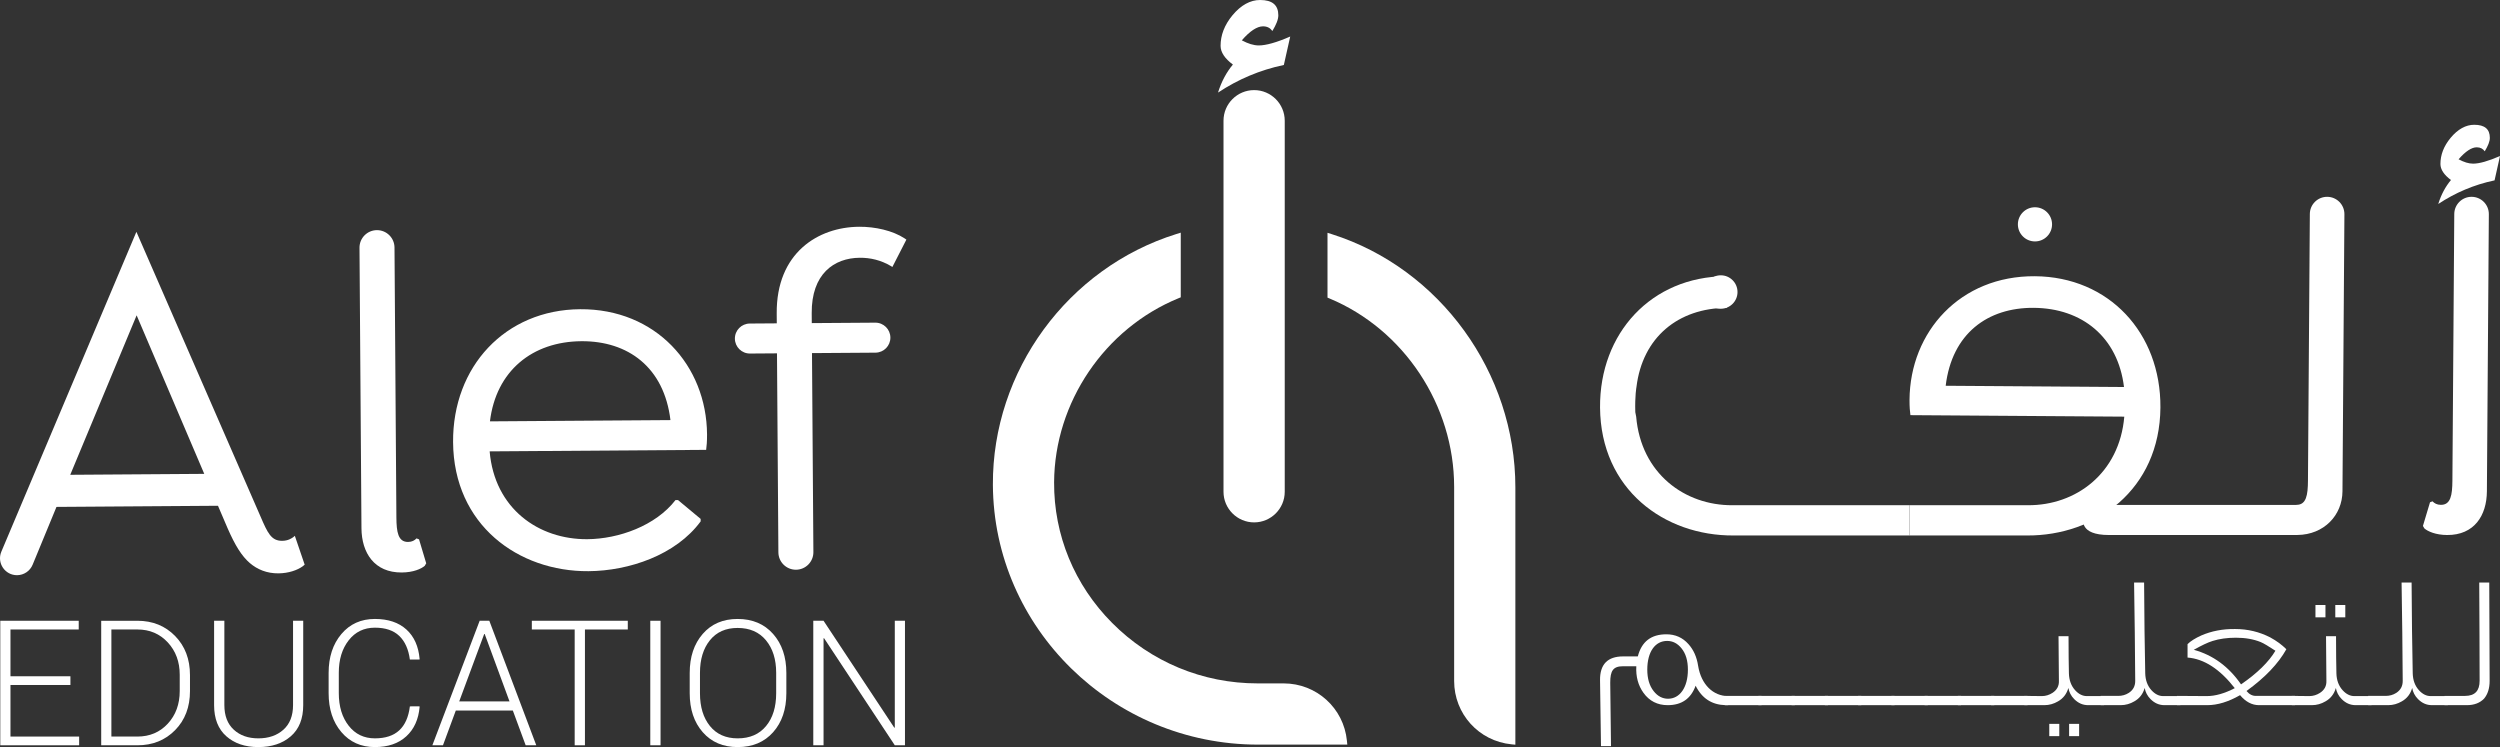 <?xml version="1.0" encoding="utf-8"?>
<!-- Generator: Adobe Illustrator 16.0.0, SVG Export Plug-In . SVG Version: 6.00 Build 0)  -->
<!DOCTYPE svg PUBLIC "-//W3C//DTD SVG 1.1//EN" "http://www.w3.org/Graphics/SVG/1.1/DTD/svg11.dtd">
<svg version="1.1" id="Layer_1" xmlns="http://www.w3.org/2000/svg" xmlns:xlink="http://www.w3.org/1999/xlink" x="0px" y="0px"
	 width="745.844px" height="222.883px" viewBox="0 0 745.844 222.883" enable-background="new 0 0 745.844 222.883"
	 xml:space="preserve">
<rect x="0" y="0" width="745.844" height="222.883" fill="#333333" stroke="none"/>
<g>
	<path fill="#FFFFFF" d="M87.457,160.281c-0.445,0.302-1.484,1.056-3.274,1.068c-3.282,0.021-4.343-2.356-6.466-7.267l-37.024-84.92
		L0.403,164.58c-1.411,3.347,1.062,7.046,4.695,7.021c2.036-0.016,3.865-1.25,4.639-3.133l7.111-17.24l48.182-0.339l2.865,6.695
		c2.275,5.205,4.236,8.324,6.637,10.396c2.252,1.924,5.095,3.099,8.526,3.073c2.983-0.021,5.662-0.935,7.295-2.14l0.542-0.456
		l-2.933-8.599L87.457,160.281z M20.957,141.65l19.807-47.578l20.172,47.298L20.957,141.65z"/>
	<path fill="#FFFFFF" d="M173.084,92.251c-22.376,0.157-38.07,17.125-37.912,39.649c0.174,24.764,19.516,38.65,40.399,38.504
		c12.083-0.084,26.074-4.809,33.462-14.854l-0.005-0.746l-6.753-5.621l-0.746,0.006c-5.913,7.648-16.924,11.604-26.323,11.672
		c-14.47,0.101-27.662-9.057-29.125-26.201l64.593-0.453c0.141-1.046,0.28-2.538,0.265-4.626
		C210.795,108.993,195.609,92.093,173.084,92.251 M146.168,125.707c1.833-15.08,12.662-23.809,27.281-23.911
		c13.873-0.097,24.67,7.733,26.571,23.534L146.168,125.707z"/>
	<path fill="#FFFFFF" d="M124.271,160.62c-0.593,0.603-1.336,1.054-2.529,1.063c-2.984,0.021-3.451-2.961-3.483-7.287l-0.564-80.551
		c-0.021-2.884-2.374-5.204-5.258-5.185c-2.884,0.021-5.205,2.374-5.185,5.258l0.587,83.685c0.052,7.311,3.823,13.252,12.028,13.193
		c3.43-0.023,5.81-1.086,6.848-1.986l0.442-0.75l-2.138-7.146L124.271,160.62z"/>
	<path fill="#FFFFFF" d="M269.905,71.136c-3.597-2.361-8.826-3.518-13.6-3.484c-12.232,0.086-24.71,7.781-24.583,25.832l0.021,2.983
		l-8.056,0.057c-2.471,0.016-4.461,2.034-4.443,4.506c0.017,2.471,2.035,4.46,4.507,4.444l8.054-0.057l0.417,59.369
		c0.02,2.884,2.374,5.205,5.258,5.185c2.883-0.021,5.204-2.373,5.185-5.258l-0.417-59.369l18.945-0.133
		c2.472-0.017,4.461-2.035,4.443-4.507c-0.016-2.471-2.034-4.461-4.505-4.443l-18.946,0.133l-0.02-2.984
		c-0.082-11.635,6.597-16.457,14.354-16.51c3.133-0.023,6.271,0.701,9.267,2.47l0.444,0.282l4.179-8.162L269.905,71.136z"/>
	<polygon fill="#FFFFFF" points="21.01,204.357 3.123,204.357 3.123,219.744 23.612,219.744 23.612,222.348 0.086,222.348 
		0.086,185.197 23.485,185.197 23.485,187.799 3.123,187.799 3.123,201.757 21.01,201.757 	"/>
	<path fill="#FFFFFF" d="M30.194,222.348v-37.149h10.794c4.541,0,8.292,1.514,11.252,4.54c2.96,3.029,4.439,6.916,4.439,11.66v4.772
		c0,4.763-1.479,8.649-4.439,11.66s-6.711,4.517-11.252,4.517H30.194z M33.231,187.799v31.945h7.758c3.674,0,6.698-1.283,9.07-3.85
		c2.373-2.567,3.56-5.813,3.56-9.74v-4.844c0-3.875-1.192-7.096-3.573-9.662s-5.4-3.851-9.057-3.851L33.231,187.799L33.231,187.799z
		"/>
	<path fill="#FFFFFF" d="M90.462,185.197v25.183c0,4.049-1.237,7.146-3.713,9.288c-2.474,2.145-5.702,3.215-9.683,3.215
		c-3.929,0-7.11-1.076-9.542-3.229c-2.433-2.151-3.649-5.242-3.649-9.274v-25.183h3.062v25.164c0,3.162,0.935,5.604,2.806,7.33
		c1.871,1.727,4.313,2.588,7.323,2.588c3.063,0,5.554-0.857,7.477-2.574c1.922-1.717,2.883-4.164,2.883-7.344v-25.164H90.462z"/>
	<path fill="#FFFFFF" d="M125.137,210.736l0.051,0.154c-0.323,3.725-1.65,6.654-3.98,8.789c-2.331,2.135-5.452,3.203-9.364,3.203
		c-4.133,0-7.468-1.492-10.003-4.479c-2.534-2.985-3.802-6.853-3.802-11.598v-6.048c0-4.729,1.268-8.595,3.802-11.597
		c2.535-3.002,5.87-4.504,10.003-4.504c3.946,0,7.076,1.047,9.389,3.14c2.313,2.091,3.632,5.034,3.955,8.827l-0.051,0.152h-2.857
		c-0.409-3.077-1.467-5.435-3.177-7.066c-1.709-1.633-4.129-2.449-7.259-2.449c-3.25,0-5.856,1.258-7.82,3.773
		c-1.965,2.516-2.948,5.736-2.948,9.662v6.094c0,3.979,0.983,7.22,2.948,9.727c1.964,2.508,4.57,3.762,7.82,3.762
		c3.13,0,5.554-0.797,7.272-2.394c1.718-1.594,2.773-3.978,3.164-7.149H125.137L125.137,210.736z"/>
	<path fill="#FFFFFF" d="M153,211.986h-17.019l-3.827,10.359h-3.164l14.11-37.148h2.882l14.008,37.148h-3.163L153,211.986z
		 M137.001,209.257h15.004l-7.4-20.104h-0.153L137.001,209.257z"/>
	<polygon fill="#FFFFFF" points="187.292,187.799 174.509,187.799 174.509,222.348 171.447,222.348 171.447,187.799 
		158.664,187.799 158.664,185.197 187.292,185.197 	"/>
	<rect x="194.004" y="185.198" fill="#FFFFFF" width="3.062" height="37.147"/>
	<path fill="#FFFFFF" d="M234.598,206.809c0,4.797-1.314,8.676-3.941,11.635c-2.628,2.959-6.155,4.439-10.576,4.439
		c-4.356,0-7.83-1.48-10.424-4.439c-2.594-2.959-3.891-6.838-3.891-11.635v-6.048c0-4.778,1.292-8.657,3.879-11.635
		c2.585-2.978,6.055-4.466,10.41-4.466c4.422,0,7.951,1.488,10.589,4.466c2.637,2.978,3.954,6.854,3.954,11.635V206.809z
		 M231.562,200.73c0-4.021-1.017-7.256-3.049-9.709c-2.033-2.455-4.852-3.682-8.458-3.682c-3.539,0-6.294,1.227-8.267,3.682
		c-1.974,2.453-2.959,5.688-2.959,9.709v6.107c0,4.055,0.99,7.309,2.971,9.762c1.983,2.454,4.742,3.682,8.281,3.682
		c3.623,0,6.442-1.223,8.458-3.668c2.015-2.444,3.023-5.703,3.023-9.774V200.73z"/>
	<polygon fill="#FFFFFF" points="269.987,222.348 266.951,222.348 245.849,190.402 245.696,190.428 245.696,222.348 
		242.634,222.348 242.634,185.197 245.696,185.197 266.798,217.091 266.951,217.064 266.951,185.197 269.987,185.197 	"/>
	<path fill="#FFFFFF" d="M602.01,66.931c0-2.814,2.283-5.098,5.1-5.098c2.813,0,5.096,2.283,5.096,5.098s-2.281,5.097-5.096,5.097
		C604.293,72.028,602.01,69.745,602.01,66.931"/>
	<path fill="#FFFFFF" d="M725.705,149.564c0.586,0.595,1.32,1.041,2.498,1.05c2.947,0.021,3.41-2.925,3.439-7.197l0.559-79.578
		c0.021-2.848,2.346-5.141,5.193-5.122c2.85,0.021,5.143,2.346,5.121,5.195l-0.58,82.671c-0.049,7.221-3.773,13.09-11.881,13.033
		c-3.389-0.023-5.738-1.072-6.766-1.964l-0.438-0.739l2.113-7.06L725.705,149.564z"/>
	<path fill="#FFFFFF" d="M694.305,58.718c-2.85-0.02-5.176,2.273-5.193,5.122l-0.561,79.577c-0.027,4.272-0.492,7.218-3.438,7.196
		v0.027h-55.939l-7.576,4.204c0,0-1.414,4.771,7.576,4.771h56.223v-0.011c7.949-0.084,13.4-5.889,13.451-13.022l0.578-82.672
		C699.445,61.064,697.152,58.739,694.305,58.718"/>
	<path fill="#FFFFFF" d="M644.533,121.578c0.156-22.252-15.35-39.014-37.453-39.17c-22.254-0.155-37.256,16.54-37.398,36.877
		c-0.014,2.063,0.123,3.537,0.264,4.57l63.811,0.446c-1.445,16.938-14.477,26.523-28.771,26.423v0.002l-35.303-0.002v9.029h35.002
		C625.307,159.891,644.361,146.033,644.533,121.578 M580.471,115.087c1.877-15.609,12.543-23.345,26.248-23.249
		c14.441,0.102,25.141,8.725,26.951,23.622L580.471,115.087z"/>
	<path fill="#FFFFFF" d="M518.365,87.122c0,2.756-2.234,4.99-4.99,4.99s-4.99-2.234-4.99-4.99s2.234-4.99,4.99-4.99
		S518.365,84.366,518.365,87.122"/>
	<path fill="#FFFFFF" d="M745.844,46.546c-3.469,1.518-6.178,2.277-8.02,2.277c-1.301,0-2.709-0.435-4.336-1.301
		c2.061-2.385,3.902-3.577,5.42-3.577c1.084,0,1.842,0.433,2.385,1.192c0.977-1.626,1.518-2.927,1.518-4.01
		c0-2.601-1.518-3.902-4.66-3.902c-2.494,0-4.877,1.301-7.045,3.902c-2.061,2.493-3.035,5.094-3.035,7.804
		c0,1.625,1.084,3.251,3.143,4.77c-1.625,1.951-2.926,4.335-3.793,7.153c5.092-3.36,10.621-5.744,16.799-7.045"/>
	<path fill="#FFFFFF" d="M744.219,53.808l1.625-7.262"/>
	<path fill="#FFFFFF" d="M516.902,150.727L516.902,150.727c-14.295,0.101-27.326-9.484-28.771-26.424l-0.262-1.338
		c-0.146-4.952,0.348-7.505,0.348-7.505c1.813-14.897,12.508-23.521,26.951-23.623l-0.361-9.429
		c-22.104,0.155-37.609,16.918-37.453,39.169c0.172,24.455,19.227,38.312,39.85,38.177h52.479v-9.029L516.902,150.727z"/>
	<path fill="#FFFFFF" d="M515.568,210.376h-0.848c-4.002-0.113-6.986-2.029-8.85-5.806c-1.408,3.889-4.17,5.806-8.34,5.806
		c-3.045,0-5.469-1.24-7.215-3.664c-1.58-2.198-2.313-4.849-2.143-7.946h-3.947c-2.984,0-3.832,1.353-3.832,4.902l0.227,18.938
		h-2.986l-0.283-19.67c-0.057-4.734,2.256-7.103,6.877-7.103h4.396c1.127-4.396,3.945-6.595,8.512-6.595
		c2.648,0,4.848,0.957,6.594,2.932c1.521,1.689,2.48,3.832,2.875,6.425c0.9,5.636,4.51,9.074,8.963,9.074V210.376z M503.563,199.777
		c0-2.646-0.619-4.789-1.916-6.367c-1.184-1.467-2.594-2.198-4.283-2.198c-3.551,0-5.918,3.213-5.918,8.565
		c0,2.649,0.619,4.793,1.916,6.428c1.184,1.521,2.648,2.254,4.283,2.254C501.084,208.459,503.563,205.189,503.563,199.777"/>
	<rect x="514.664" y="207.613" fill="#FFFFFF" width="10.877" height="2.763"/>
	<rect x="524.582" y="207.613" fill="#FFFFFF" width="10.879" height="2.763"/>
	<rect x="534.502" y="207.613" fill="#FFFFFF" width="10.877" height="2.763"/>
	<rect x="544.422" y="207.613" fill="#FFFFFF" width="10.877" height="2.763"/>
	<rect x="554.34" y="207.613" fill="#FFFFFF" width="10.879" height="2.763"/>
	<rect x="564.26" y="207.613" fill="#FFFFFF" width="10.877" height="2.763"/>
	<rect x="574.178" y="207.613" fill="#FFFFFF" width="10.879" height="2.763"/>
	<rect x="584.098" y="207.613" fill="#FFFFFF" width="10.879" height="2.763"/>
	<rect x="594.018" y="207.613" fill="#FFFFFF" width="10.877" height="2.763"/>
	<path fill="#FFFFFF" d="M627.721,210.376h-4.732c-1.635,0-2.988-0.62-4.172-1.804c-0.959-0.959-1.521-2.086-1.748-3.325
		c-0.508,1.804-1.578,3.155-3.1,4.002c-1.24,0.731-2.594,1.127-4.059,1.127h-5.975v-2.763l5.24,0.057
		c1.129,0,2.199-0.338,3.158-0.958c1.295-0.846,1.973-2.028,1.916-3.551c-0.059-4.002-0.059-8.455-0.113-13.358h2.986
		c0,4.903,0.057,8.567,0.113,11.104c0.057,2.028,0.676,3.72,1.859,5.017c1.07,1.184,2.256,1.747,3.494,1.747h5.129v2.705H627.721z
		 M614.363,219.619h-2.988v-3.664h2.988V219.619z M620.281,219.619h-2.988v-3.664h2.988V219.619z"/>
	<path fill="#FFFFFF" d="M650.492,210.376h-4.736c-1.635,0-2.986-0.62-4.17-1.804c-0.959-0.959-1.521-2.086-1.748-3.325
		c-0.508,1.804-1.578,3.155-3.1,4.002c-1.24,0.729-2.594,1.127-4.061,1.127h-5.973v-2.763h5.242c1.127,0,2.195-0.281,3.154-0.901
		c1.297-0.846,1.916-2.028,1.916-3.551c-0.055-9.356-0.17-19.163-0.338-29.365h2.988c0.057,10.146,0.168,19.163,0.338,27.11
		c0.057,2.029,0.676,3.72,1.859,5.017c1.07,1.183,2.254,1.747,3.494,1.747h5.131v2.706H650.492z"/>
	<path fill="#FFFFFF" d="M684.701,210.376h-10.766c-2.086,0-4.002-1.015-5.637-2.988c-3.438,1.974-6.707,2.988-9.807,2.988h-9.02
		v-2.763l8.906,0.057c2.535,0,5.297-0.789,8.34-2.367c-4.453-5.691-9.131-8.736-14.09-9.131v-4.001
		c0.902-0.901,2.254-1.748,4.113-2.594c2.988-1.296,6.369-1.972,10.09-1.916c3.775,0,7.215,0.846,10.428,2.479
		c1.973,1.07,3.551,2.254,4.848,3.551c-2.424,4.341-6.369,8.455-11.893,12.457c0.846,1.015,1.805,1.521,2.986,1.465h11.498v2.763
		H684.701z M678.84,194.143c-1.973-1.295-3.438-2.197-4.396-2.593c-2.084-0.846-4.564-1.297-7.383-1.297
		c-2.648,0-4.961,0.339-6.934,0.959c-1.465,0.45-3.326,1.353-5.637,2.647c5.75,1.58,10.428,5.018,14.092,10.315
		C673.43,200.852,676.867,197.468,678.84,194.143"/>
	<path fill="#FFFFFF" d="M707.527,210.376h-4.736c-1.633,0-2.986-0.62-4.17-1.804c-0.959-0.959-1.523-2.086-1.748-3.325
		c-0.506,1.804-1.578,3.155-3.102,4.002c-1.238,0.731-2.592,1.127-4.057,1.127h-5.975v-2.763l5.238,0.057
		c1.129,0,2.199-0.338,3.158-0.958c1.297-0.846,1.975-2.028,1.916-3.551c-0.055-4.002-0.055-8.455-0.111-13.358h2.986
		c0,4.903,0.057,8.567,0.113,11.104c0.055,2.028,0.676,3.72,1.859,5.017c1.07,1.184,2.256,1.747,3.494,1.747h5.131v2.705H707.527z
		 M693.773,184.167h-2.986v-3.664h2.986V184.167z M699.691,184.167h-2.986v-3.664h2.986V184.167z"/>
	<path fill="#FFFFFF" d="M730.297,210.376h-4.736c-1.635,0-2.986-0.62-4.17-1.804c-0.959-0.959-1.521-2.086-1.748-3.325
		c-0.506,1.804-1.576,3.155-3.1,4.002c-1.24,0.729-2.594,1.127-4.059,1.127h-5.975v-2.763h5.242c1.127,0,2.195-0.281,3.154-0.901
		c1.297-0.846,1.916-2.028,1.916-3.551c-0.055-9.356-0.168-19.163-0.338-29.365h2.988c0.057,10.146,0.168,19.163,0.338,27.11
		c0.057,2.029,0.676,3.72,1.859,5.017c1.072,1.183,2.254,1.747,3.494,1.747h5.131v2.706H730.297z"/>
	<path fill="#FFFFFF" d="M742.75,203.161c0,2.198-0.564,3.944-1.635,5.241c-1.24,1.297-2.932,1.974-5.186,1.974h-6.65v-2.762h6.145
		c2.93,0,4.34-1.522,4.34-4.511c0-7.891-0.057-17.642-0.113-29.309h2.988C742.639,181.63,742.693,191.381,742.75,203.161"/>
	<path fill="#FFFFFF" d="M382.947,203.882h-7.738c-16.427,0-31.85-6.409-43.423-18.048c-11.247-11.309-17.394-26.21-17.306-41.958
		c0.133-23.797,15.057-45.862,37.139-54.908l0.644-0.264V69.409l-1.347,0.421c-32.374,10.127-54.868,40.874-54.701,74.771
		c0.212,42.76,35.708,77.547,79.127,77.547h26.609l-0.113-1.138C400.887,211.246,392.766,203.882,382.947,203.882"/>
	<path fill="#FFFFFF" d="M397.396,69.882l-1.354-0.43v19.341l0.637,0.267c22.219,9.283,37.146,31.87,37.146,56.206v57.899
		c0,9.817,7.363,17.94,17.127,18.896l1.139,0.11v-76.772C452.092,111.175,429.6,80.122,397.396,69.882"/>
	<path fill="#FFFFFF" d="M374.152,26.882c-5.035,0-9.133,4.098-9.133,9.134v110.698c0,5.036,4.098,9.134,9.133,9.134
		s9.133-4.098,9.133-9.134V36.016C383.285,30.98,379.188,26.882,374.152,26.882"/>
	<path fill="#FFFFFF" d="M383.02,19.383l1.902-8.488c-4.055,1.773-7.221,2.66-9.375,2.66c-1.521,0-3.168-0.507-5.067-1.52
		c2.406-2.787,4.562-4.18,6.333-4.18c1.268,0,2.154,0.507,2.787,1.393c1.143-1.9,1.773-3.421,1.773-4.687
		c0-3.04-1.773-4.561-5.447-4.561c-2.913,0-5.7,1.521-8.232,4.561c-2.407,2.914-3.548,5.954-3.548,9.121
		c0,1.9,1.268,3.801,3.674,5.574c-1.9,2.28-3.421,5.067-4.435,8.361C369.339,23.69,375.799,20.903,383.02,19.383"/>
</g>
</svg>
